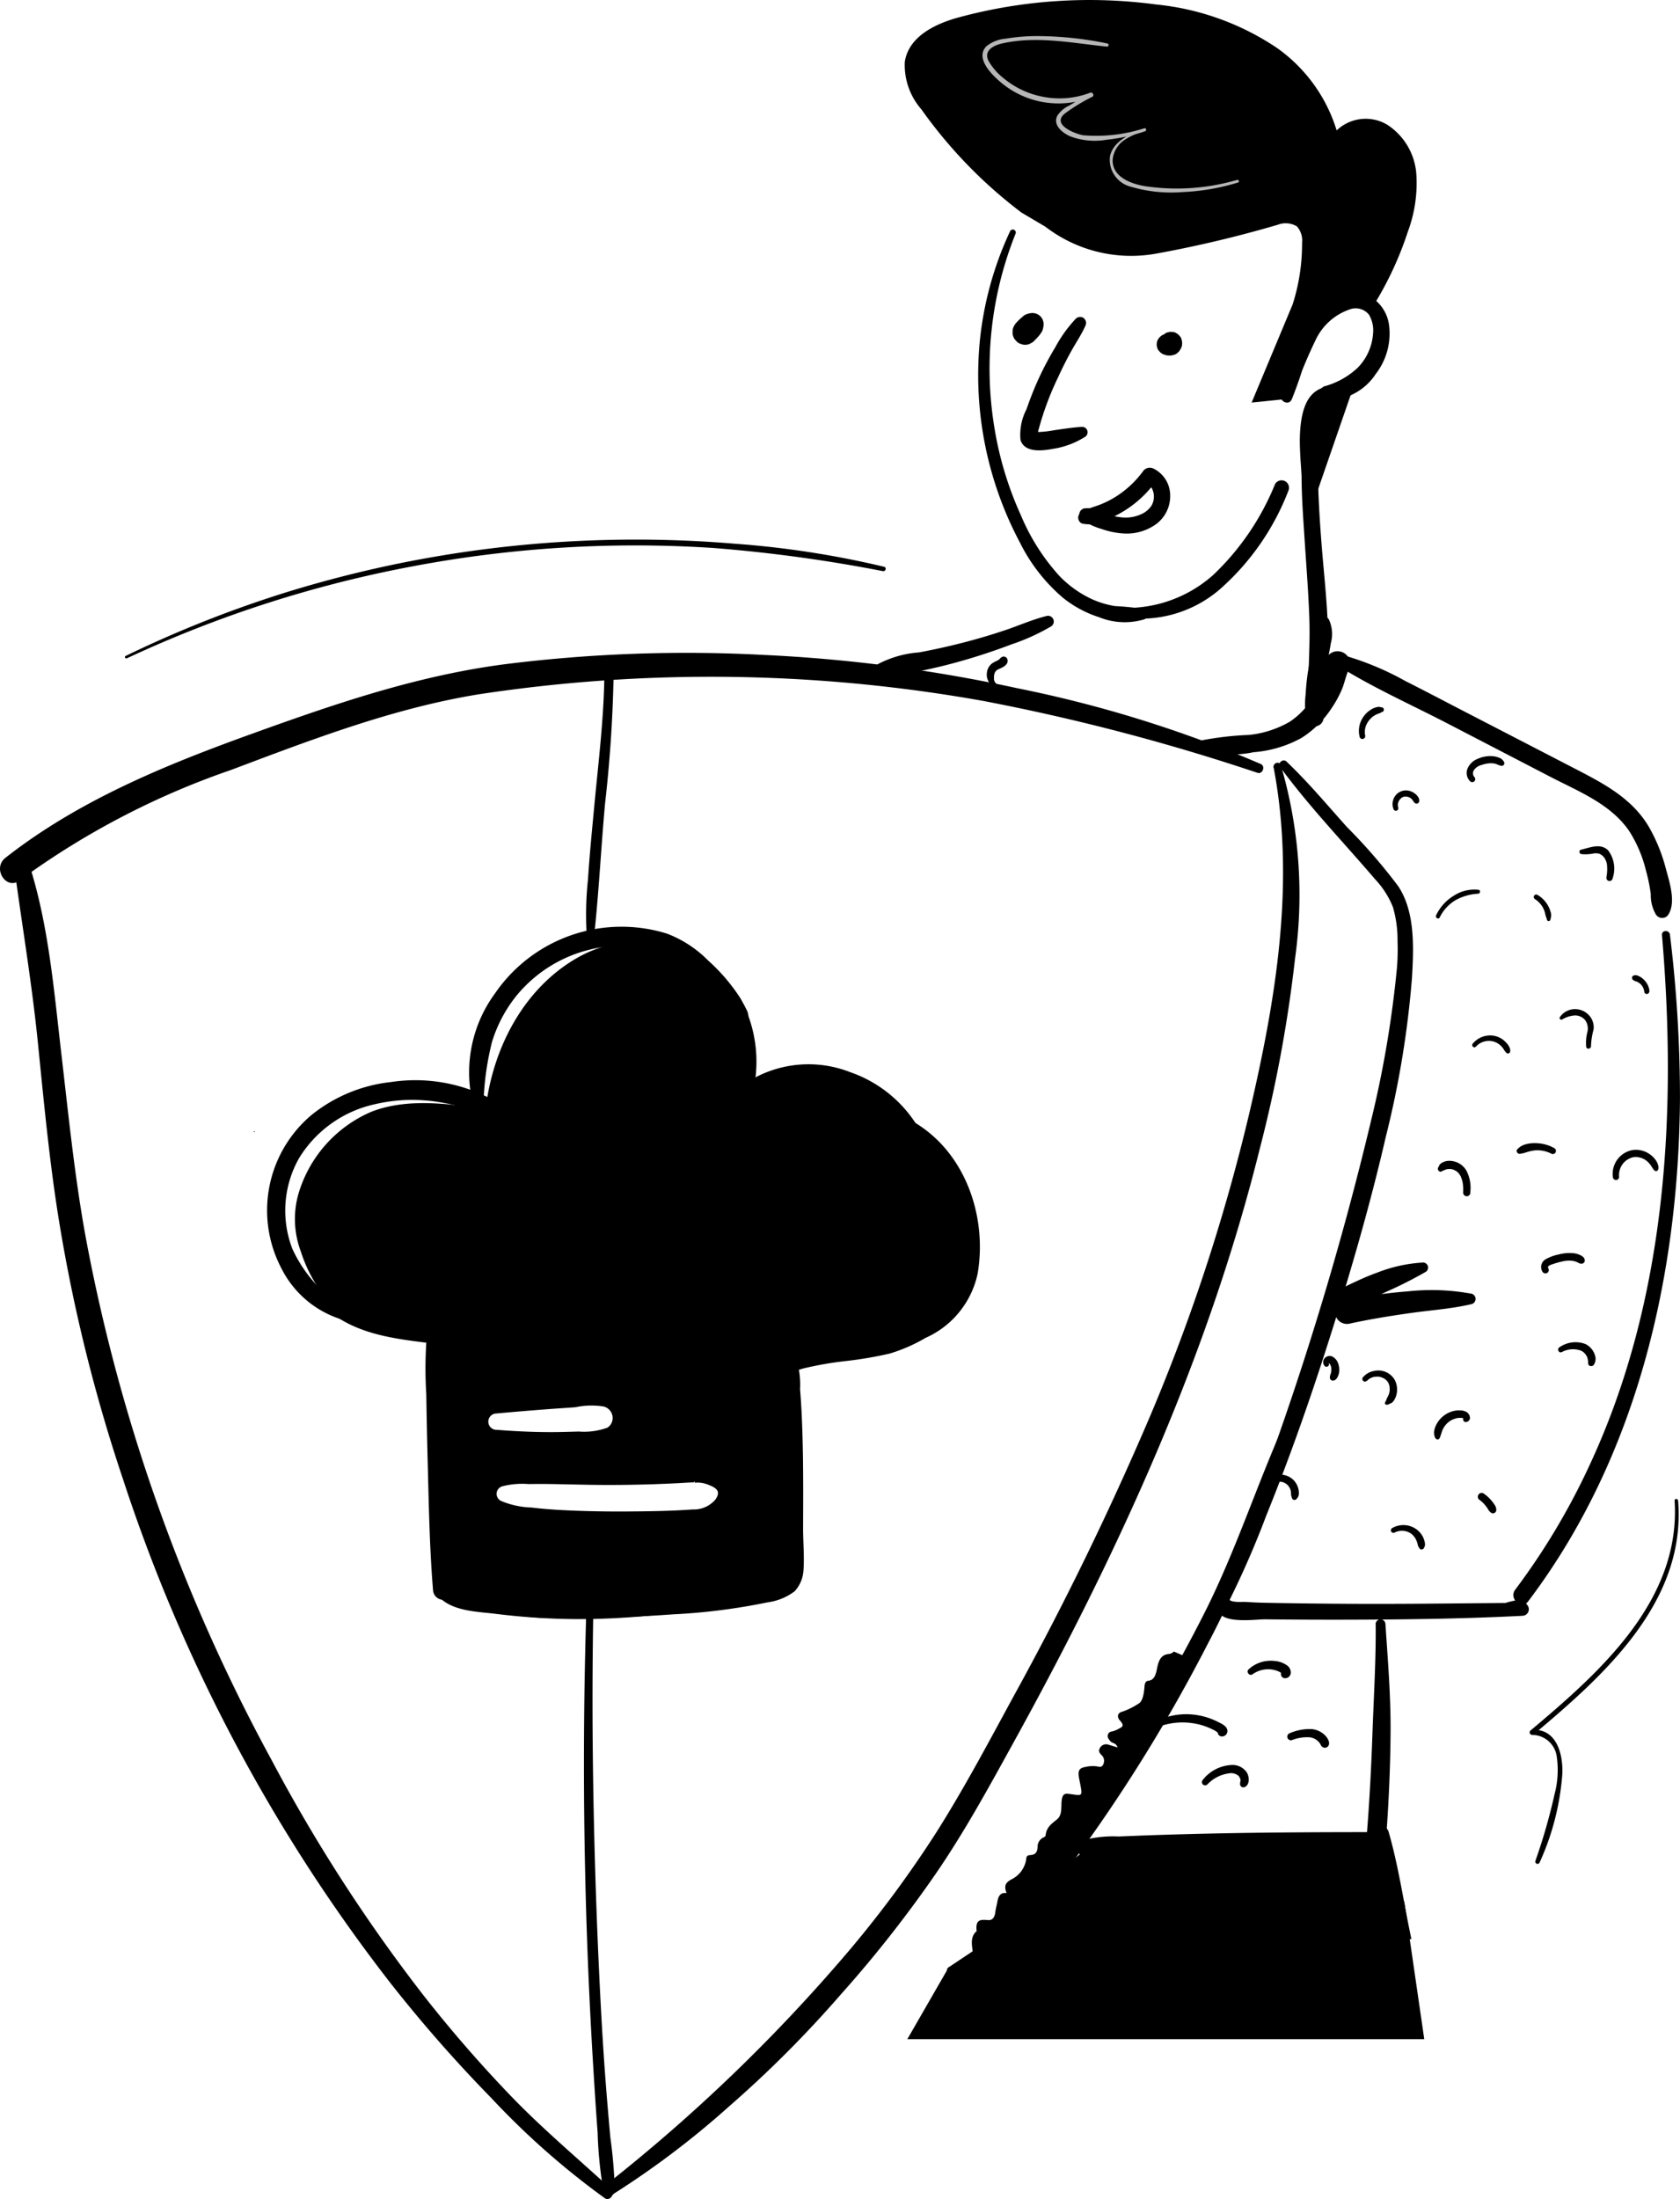 <svg xmlns="http://www.w3.org/2000/svg" width="107" height="140" viewBox="0 0 107 140"><g transform="translate(-4619.271 336.573)"><path d="M4709.839-204.314a.5.5,0,0,1-.315.156c-.533.045-.667.456-.767.976-.069.349-.175.688-.537.729-.223.025-.238.215-.256.44-.031.39-.119.89-.376,1.018a4.613,4.613,0,0,1-1,.5c-.355.076-.383.355-.184.573.346.379.1.423-.137.559a1.456,1.456,0,0,1-.39.142.282.282,0,0,0-.244.219c-.039.173.063.261.144.375.12.172.376.1.478.419l-.566-.17a.45.45,0,0,0-.57.225c-.128.236.059.363.18.5a.506.506,0,0,1,.045.52.238.238,0,0,1-.317.145,1.974,1.974,0,0,0-.813.022c-.418.07-.5.241-.408.737.233,1.213.294,1.1-.665.975-.272-.034-.4.041-.447.432s.052.9-.287,1.185c-.32.273-.684.479-.736,1.035,0,.049-.088.1-.143.128a.65.65,0,0,0-.368.592c-.017.424-.205.511-.485.53-.1.007-.217.03-.233.207a1.705,1.705,0,0,1-.971,1.349c-.384.226-.446.416-.289.865-.377-.064-.521.179-.583.544-.038.219-.1.433-.129.653-.037.331-.178.536-.445.519-.421-.026-.846-.108-.745.7-.432.367-.3.9-.241,1.375.052.392-.068.44-.308.374-.5-.138-.776.5-1.227.558-.1.013-.169.254-.081.383.174.254.122.649.391.853a.282.282,0,0,1,.083.1,19.12,19.12,0,0,0,4.387-3.264.732.732,0,0,1,.1-.074c2.256-4.07,4.541-8.12,6.964-12.074q1.727-2.819,3.494-5.609C4710.5-204.028,4710.168-204.169,4709.839-204.314Z" transform="translate(-15.805 -27.115)"/><g transform="translate(4635.432 -264.553)"><path d="M4639.7-245.922a.029.029,0,0,0,0-.058.029.029,0,0,0,0,.058Z" transform="translate(-4639.667 245.98)"/></g><path d="M4719.893-326.289a10.026,10.026,0,0,0-4.208-7.24,16.762,16.762,0,0,0-7.695-2.76,31.888,31.888,0,0,0-12.556.821c-1.473.4-3.183,1.2-3.44,2.822a4.283,4.283,0,0,0,1.058,3.038,29.935,29.935,0,0,0,6.37,6.567l1.523.9a8.966,8.966,0,0,0,7.113,1.705,75.357,75.357,0,0,0,7.7-1.831,1.38,1.38,0,0,1,1.208.107,1.347,1.347,0,0,1,.329,1.043,12.633,12.633,0,0,1-.6,3.922l-2.611,6.25,1.958-.2s.778-3.919,2.576-5.188a3.865,3.865,0,0,1,3.233-.8,21.641,21.641,0,0,0,2.179-4.683,8.835,8.835,0,0,0,.541-3.7,4.091,4.091,0,0,0-1.857-3.12,2.678,2.678,0,0,0-3.393.552" transform="translate(-15.095 0)"/><g transform="translate(4700.839 -317.76)"><path d="M4724.542-312.51a24.993,24.993,0,0,1-1.615,6.2c-.186.456-.848.129-.685-.324.816-2.264,1.591-5.632,4.348-6.212a2.046,2.046,0,0,1,1.73.3,2.48,2.48,0,0,1,.8,1.535,4.2,4.2,0,0,1-.851,3.1,3.678,3.678,0,0,1-3.2,1.665.46.46,0,0,1-.081-.878,5.043,5.043,0,0,0,2.122-1.174,3.44,3.44,0,0,0,.99-2.2,1.96,1.96,0,0,0-.259-1.187,1.086,1.086,0,0,0-1.263-.325,3.724,3.724,0,0,0-2.124,1.908,30.269,30.269,0,0,0-1.533,3.789l-.685-.324a28.239,28.239,0,0,0,1.843-5.958.232.232,0,0,1,.457.08Z" transform="translate(-4722.217 312.909)"/></g><g transform="translate(4683.757 -316.651)"><path d="M4700.844-310.828l.113-.12a2.972,2.972,0,0,1,.252-.245l.117-.1a.633.633,0,0,1,.229-.139.718.718,0,0,1,.215-.049.293.293,0,0,0,.036,0l-.188.044a.722.722,0,0,1,.438-.058.7.7,0,0,1,.335.157.707.707,0,0,1,.206.294,1.652,1.652,0,0,1,.044.188l-.007.193a1.507,1.507,0,0,1-.061.191l-.021.055.06-.192v.011l.008-.2a.9.9,0,0,1-.074.45l-.111.173-.016.021-.021.027-.1.123a3.127,3.127,0,0,1-.219.227.619.619,0,0,1-.243.188.6.6,0,0,1-.295.1.606.606,0,0,1-.319-.041.6.6,0,0,1-.279-.145l-.139-.153a.8.8,0,0,1-.143-.387l.008-.217a.811.811,0,0,1,.177-.383Z" transform="translate(-4700.658 311.513)"/></g><g transform="translate(4692.943 -315.454)"><path d="M4713.87-309.18a1.014,1.014,0,0,1-.068.219l-.009.018-.005.009c-.034.053-.069.112-.1.164l-.013.016-.138.126a.616.616,0,0,1-.168.088l-.008,0a1.256,1.256,0,0,1-.22.048h-.018c-.063,0-.133,0-.2-.007h-.01a.178.178,0,0,1-.041-.008c-.056-.016-.126-.038-.183-.057l-.008,0-.018-.009a1.047,1.047,0,0,1-.178-.114l-.114-.126a.486.486,0,0,1-.1-.235.335.335,0,0,1-.016-.174.5.5,0,0,1,.058-.26l.094-.146.125-.114a.494.494,0,0,1,.234-.1.493.493,0,0,1,.261-.013h0l-.178-.006a.2.2,0,0,0,.049-.006l-.172.04a.19.19,0,0,0,.048-.017l-.159.083a.182.182,0,0,0,.047-.033l-.134.124a.156.156,0,0,0,.019-.021l.005-.006.137-.126.165-.087.015-.007-.164.087a.244.244,0,0,0,.039-.027l-.134.123a.2.2,0,0,0,.021-.023l.133-.122a.524.524,0,0,1,.249-.1.351.351,0,0,1,.183-.017.54.54,0,0,1,.275.061l.154.1.121.134a.529.529,0,0,1,.1.25.535.535,0,0,1,.013.279Z" transform="translate(-4712.251 310.008)"/></g><g transform="translate(4684.215 -316.394)"><path d="M4705.361-311.065l.033.037a.378.378,0,0,1,.033.385c-.25.57-.611,1.092-.911,1.637-.292.529-.565,1.067-.815,1.617a19.061,19.061,0,0,0-1.277,3.43,2.2,2.2,0,0,0-.04.3.33.33,0,0,0-.188-.229l.037.017c0-.007-.087-.006.039,0,.09,0,.091.008.12.008a6.671,6.671,0,0,0,.988-.107c.609-.09,1.225-.187,1.813-.222a.345.345,0,0,1,.229.621,5.344,5.344,0,0,1-2.1.783c-.658.124-1.789.254-2.035-.577a3.5,3.5,0,0,1,.383-1.948c.236-.685.5-1.36.807-2.019a20.034,20.034,0,0,1,1.022-1.921,8.608,8.608,0,0,1,1.291-1.805.4.4,0,0,1,.457-.1.312.312,0,0,1,.117.09Z" transform="translate(-4701.236 311.19)"/></g><g transform="translate(4687.929 -306.799)"><path d="M4707.919-296.1a1.633,1.633,0,0,0-1.3.282l-.162-.721a5.983,5.983,0,0,1,1.123.342,5.493,5.493,0,0,0,1.021.228,2.379,2.379,0,0,0,1.5-.266,1.5,1.5,0,0,0,.505-.473c.014-.023.053-.1.071-.147.006-.015.052-.157.032-.083a1.659,1.659,0,0,0,.034-.168s.017-.171.013-.089a1.739,1.739,0,0,0-.024-.329s-.034-.115-.047-.15c0-.013-.062-.149-.03-.083a1.071,1.071,0,0,0-.087-.138s-.1-.117-.052-.066a.537.537,0,0,0-.252-.165l.623-.136a7.072,7.072,0,0,1-2,1.877,7.494,7.494,0,0,1-1.231.618,2.149,2.149,0,0,1-1.486.2.414.414,0,0,1-.138-.638,1.434,1.434,0,0,1,.605-.324c.2-.068.392-.132.586-.2a6.024,6.024,0,0,0,1.087-.533,6.334,6.334,0,0,0,1.783-1.671.528.528,0,0,1,.623-.136,1.9,1.9,0,0,1,1.076,1.667,2.216,2.216,0,0,1-.885,1.869,3.2,3.2,0,0,1-2.1.6,5.05,5.05,0,0,1-1.386-.287,4.037,4.037,0,0,1-1.279-.614.4.4,0,0,1,.219-.7,4.177,4.177,0,0,1,1.64.227c.122.04.055.242-.068.215Z" transform="translate(-4705.922 299.121)"/></g><g transform="translate(4681.573 -321.96)"><path d="M4700.278-317.92a23.064,23.064,0,0,0-1.387,12.075,21.929,21.929,0,0,0,1.733,5.854,13.433,13.433,0,0,0,2.433,3.836,6.878,6.878,0,0,0,2.133,1.516,5.842,5.842,0,0,0,1.428.421,17.773,17.773,0,0,1,1.814.181.346.346,0,0,1,.061.658,4.347,4.347,0,0,1-2.9-.134,7.11,7.11,0,0,1-2.29-1.232,11.1,11.1,0,0,1-2.744-3.517,22.7,22.7,0,0,1-2.57-12.671,21.545,21.545,0,0,1,1.943-7.15.191.191,0,0,1,.346.164Z" transform="translate(-4697.901 318.192)"/></g><g transform="translate(4690.411 -306.003)"><path d="M4709.395-289.989a8.277,8.277,0,0,0,5.809-2.112,16.543,16.543,0,0,0,3.915-5.753.474.474,0,0,1,.856.406,16.011,16.011,0,0,1-4.325,6.241,7.716,7.716,0,0,1-6.356,1.8.3.3,0,0,1,.1-.585Z" transform="translate(-4709.056 298.119)"/></g><g transform="translate(4702.174 -311.573)"><path d="M4725.075-304.949c-.031,1.557-.146,3.11-.139,4.667.009,1.586.107,3.166.229,4.746.236,3.058.705,6.34.191,9.391l-.829-.528a.991.991,0,0,0,.306-.3.333.333,0,0,1,.468-.04c.413.4.225.879-.164,1.212a.533.533,0,0,1-.834-.385c.042-1.588.144-3.155.082-4.745-.064-1.635-.194-3.267-.3-4.9-.193-3.007-.491-6.315.605-9.184.068-.179.385-.132.381.066Z" transform="translate(-4723.901 305.126)"/></g><g transform="translate(4674.945 -297.365)"><path d="M4700.507-287.242c-.891.222-1.753.607-2.624.9q-1.365.458-2.761.814c-.9.23-1.805.428-2.715.6a6.7,6.7,0,0,0-2.621.742.555.555,0,0,0,.468.991c.437-.088.852-.257,1.286-.358s.885-.18,1.326-.273c.938-.2,1.865-.441,2.784-.717q1.332-.4,2.631-.894a13.3,13.3,0,0,0,2.537-1.152.367.367,0,0,0-.31-.655Z" transform="translate(-4689.536 287.254)"/></g><g transform="translate(4704.595 -294.792)"><path d="M4727.165-283.221c2.07,1.265,4.339,2.286,6.5,3.4l6.729,3.488c1.788.926,3.826,1.718,5.007,3.448a8.283,8.283,0,0,1,1.057,2.484,11.12,11.12,0,0,1,.314,1.519,2.441,2.441,0,0,0,.331,1.313.475.475,0,0,0,.74.063c.574-.767.127-2.105-.1-2.949a10.8,10.8,0,0,0-1.1-2.716c-1.076-1.813-2.882-2.75-4.685-3.682l-7.241-3.743c-1.182-.611-2.359-1.234-3.549-1.831a18.481,18.481,0,0,0-3.711-1.58.423.423,0,0,0-.289.782Z" transform="translate(-4726.957 284.018)"/></g><g transform="translate(4715.658 -277.302)"><path d="M4750.384-261.76c.971,11.434.275,23.351-4.668,33.873a43.682,43.682,0,0,1-4.675,7.8c-.43.567.386,1.324.818.753,6.921-9.142,9.586-20.672,9.671-31.992a85.7,85.7,0,0,0-.638-10.453c-.037-.324-.537-.308-.508.022Z" transform="translate(-4740.919 262.017)"/></g><g transform="translate(4696.836 -234.817)"><path d="M4735.643-207.957c.207-.032.467-.029.53.209l.374-.539c-3.149.019-6.3.068-9.445.065q-2.325,0-4.649-.033-1.162-.014-2.325-.038c-.388-.007-.775-.027-1.163-.051-.278-.017-.824.052-1.058-.129a.429.429,0,0,0-.7.218c-.415,1.442,2.307,1.01,2.966,1.017q2.758.032,5.519.023c3.63-.012,7.263-.062,10.889-.248a.416.416,0,0,0,.328-.635c-.325-.512-.829-.34-1.331-.215-.2.048-.14.388.064.356Z" transform="translate(-4717.165 208.576)"/></g><g transform="translate(4657.701 -288.021)"><path d="M4710.462-275.18c1.394,7.362.133,14.795-1.551,22a120.8,120.8,0,0,1-6.286,19.209,198.457,198.457,0,0,1-8.765,17.983c-1.559,2.868-3.1,5.771-4.843,8.533a71.193,71.193,0,0,1-5.6,7.591,107.663,107.663,0,0,1-15.487,14.912.375.375,0,0,0,.4.63,55.6,55.6,0,0,0,7.434-5.615,72.276,72.276,0,0,0,7.09-7.094,78.148,78.148,0,0,0,6.061-7.692c1.86-2.7,3.432-5.587,5.016-8.459,6.595-11.957,12.338-24.43,15.646-37.735a86.8,86.8,0,0,0,2.247-12.108,29.309,29.309,0,0,0-.9-12.3c-.1-.309-.525-.151-.468.152Z" transform="translate(-4667.772 275.5)"/></g><g transform="translate(4619.271 -295.002)"><path d="M4699.572-277.211a78.294,78.294,0,0,0-15.536-4.832,96.787,96.787,0,0,0-16.081-2.112,92.806,92.806,0,0,0-16.572.595c-5.639.739-10.921,2.565-16.248,4.489-5.461,1.974-10.914,4.218-15.522,7.834-.85.667.052,2.1.918,1.429a50.67,50.67,0,0,1,13.452-7.025c5.133-1.934,10.354-3.94,15.787-4.818a98.534,98.534,0,0,1,32.159.429,134.344,134.344,0,0,1,17.437,4.572c.323.1.516-.421.207-.56Z" transform="translate(-4619.271 284.282)"/></g><g transform="translate(4620.158 -281.97)"><path d="M4620.395-267.4c.5,3.746,1.133,7.459,1.514,11.224.368,3.641.708,7.288,1.271,10.9a104.053,104.053,0,0,0,4.172,17,105.859,105.859,0,0,0,17.029,32.048,89.939,89.939,0,0,0,6.426,7.319,49.9,49.9,0,0,0,7.213,6.362c.34.231.695-.312.405-.578-2.072-1.906-4.216-3.706-6.188-5.724a84.239,84.239,0,0,1-5.754-6.6,103.567,103.567,0,0,1-9.682-14.99,112.693,112.693,0,0,1-11.842-33.3c-.705-3.86-1.093-7.762-1.548-11.656-.472-4.046-.815-8.291-2.084-12.179-.163-.5-1.007-.383-.933.169Z" transform="translate(-4620.39 267.889)"/></g><g transform="translate(4695.311 -288.158)"><path d="M4720.728-275.26c1.837,2.512,4.034,4.785,6.053,7.15a5.614,5.614,0,0,1,1.139,1.782,7.487,7.487,0,0,1,.29,2.159,14.4,14.4,0,0,1-.038,1.7,68.3,68.3,0,0,1-1.634,9.667,203.387,203.387,0,0,1-7.19,23.675,97.254,97.254,0,0,1-4.072,9.805.3.3,0,0,0,.531.281,58.087,58.087,0,0,0,4.034-8.537c1.563-3.86,2.931-7.79,4.184-11.762,1.285-4.074,2.473-8.188,3.432-12.351a61.322,61.322,0,0,0,1.673-10.151c.11-1.908.213-4.191-.88-5.83a35.588,35.588,0,0,0-3.263-3.763c-1.259-1.406-2.482-2.868-3.851-4.17-.218-.206-.59.094-.407.345Z" transform="translate(-4715.24 275.673)"/></g><g transform="translate(4698.554 -239.905)"><path d="M4719.443-214.942l-.11,1.014c0,.029.04.04.044.01l.154-1c.009-.059-.083-.078-.089-.021Z" transform="translate(-4719.333 214.976)"/></g><g transform="translate(4680.037 -245.986)"><path d="M4716.944-222.475c-1.751,3.95-3.071,8.059-5.022,11.925a104.084,104.084,0,0,1-6.8,11.529,105.238,105.238,0,0,1-9.156,11.609l.8.712a15.942,15.942,0,0,1,2.086-2.1,101.9,101.9,0,0,0,13.28-19.779,54.229,54.229,0,0,0,2.755-6.087c.92-2.522,1.7-5.089,2.6-7.614C4717.6-222.584,4717.077-222.774,4716.944-222.475Z" transform="translate(-4695.963 222.625)"/></g><g transform="translate(4687.923 -233.474)"><path d="M4724.881-206.568c.021,2.3-.126,4.644-.206,6.949s-.205,4.624-.4,6.932l.6-.657c-3.117,0-6.234.012-9.35.068q-2.359.043-4.719.121-1.142.039-2.283.089a7.36,7.36,0,0,0-2.224.227.591.591,0,0,0,.049,1.127,7.35,7.35,0,0,0,2.109,0q1.14-.056,2.279-.1,2.422-.093,4.847-.145,4.672-.106,9.346-.135a.644.644,0,0,0,.6-.657c.174-2.3.284-4.616.3-6.927.018-2.332-.175-4.608-.327-6.926a.314.314,0,0,0-.627.028Z" transform="translate(-4705.915 206.887)"/></g><g transform="translate(4706.755 -220.306)"><path d="M4730.868-183.167c.409.016.818.025,1.226.033-.021-.1-.042-.2-.062-.293-.456-2.183-.777-4.427-1.4-6.57a.489.489,0,0,0-.95.173,57.433,57.433,0,0,0,1.012,5.8C4730.753-183.737,4730.813-183.453,4730.868-183.167Z" transform="translate(-4729.683 190.323)"/></g><path d="M4724.846-184.86c-.375-2.65-.946-3.86-2.111-3.809s-12.45-.167-15.1-.05-2.731-.205-5.171,3.283a31.088,31.088,0,0,1-2.724,3.1l.872.07c.109-.078.21-.165.322-.239a8.716,8.716,0,0,1,4.59-1.093,112.372,112.372,0,0,1,11.571.238c2.708.208,5.417.452,8.13.53C4725.017-183.887,4724.884-184.6,4724.846-184.86Z" transform="translate(-16.71 -30.305)"/><g transform="translate(4704.298 -254.434)"><path d="M4735.277-233.026a13.952,13.952,0,0,0-4.061-.15,31.1,31.1,0,0,0-4.114.595l.646,1.366a2.383,2.383,0,0,0,.774-.891.552.552,0,0,0-.5-.8,2.316,2.316,0,0,0-1.1.407.762.762,0,0,0-.269.964.773.773,0,0,0,.915.4c1.279-.276,2.564-.483,3.859-.666s2.6-.264,3.877-.569a.345.345,0,0,0-.029-.66Z" transform="translate(-4726.582 233.252)"/></g><g transform="translate(4704.165 -256.194)"><path d="M4732.155-235.466a9.419,9.419,0,0,0-2.924.644c-.463.165-.912.359-1.357.566q-.376.174-.748.358a1.068,1.068,0,0,0-.688.7.689.689,0,0,0,.5.807c.372.119.672-.095.983-.264q.3-.165.609-.32c.421-.215.849-.418,1.275-.624a26.713,26.713,0,0,0,2.533-1.28.323.323,0,0,0-.187-.588Z" transform="translate(-4726.415 235.466)"/></g><g transform="translate(4702.394 -297.278)"><path d="M4725.172-286.987a2.554,2.554,0,0,0-.205.719c-.062.259-.126.519-.2.777-.142.524-.274,1.048-.369,1.584a13.639,13.639,0,0,0-.185,1.667,5.306,5.306,0,0,0,.054,1.669.559.559,0,0,0,1.07-.048,12.625,12.625,0,0,0,.039-1.673c.027-.533.077-1.067.155-1.595s.2-1.064.285-1.6a2.2,2.2,0,0,0-.129-1.525.3.3,0,0,0-.519.023Z" transform="translate(-4724.178 287.144)"/></g><g transform="translate(4695.622 -295.11)"><path d="M4715.8-278.163a6.446,6.446,0,0,0,3.311.173,7.5,7.5,0,0,0,3.067-.913,6.334,6.334,0,0,0,1.9-1.871,7.152,7.152,0,0,0,.655-1.182c.185-.424.264-.917.465-1.326a.8.8,0,0,0-1.286-.908,2.1,2.1,0,0,0-.415.579.567.567,0,0,0,.52.823,2.122,2.122,0,0,0,.723-.108l-1.036-.722a3.093,3.093,0,0,1-.276,1.039,6.556,6.556,0,0,1-.472,1,4.861,4.861,0,0,1-1.521,1.642,6.469,6.469,0,0,1-2.62.846,20.032,20.032,0,0,0-2.964.338.328.328,0,0,0-.051.6Z" transform="translate(-4715.633 284.418)"/></g><g transform="translate(4636.279 -277.613)"><g transform="translate(0 9.837)"><path d="M4646.292-235.2a8.78,8.78,0,0,1-3.937-4.109,6.767,6.767,0,0,1,.428-5.8,7.553,7.553,0,0,1,4.806-3.418,10.354,10.354,0,0,1,3.26-.242c1.234.089,2.412.479,3.633.622a.45.45,0,0,0,.307-.832,10.347,10.347,0,0,0-6.165-.963,9.716,9.716,0,0,0-5.074,2.112,7.932,7.932,0,0,0-1.888,9.77,6.41,6.41,0,0,0,4.434,3.387.284.284,0,0,0,.2-.526Z" transform="translate(-4640.736 250.034)"/></g><g transform="translate(12.82 0)"><path d="M4657.91-251.705a18.1,18.1,0,0,1,.516-3.333,8.792,8.792,0,0,1,1.546-2.924,8.692,8.692,0,0,1,6.083-3.171,7.2,7.2,0,0,1,3.538.532,9.083,9.083,0,0,1,2.7,2.257,6.136,6.136,0,0,1,1.615,3.334c.177,1.187.089,2.385.324,3.56.079.394.625.285.719-.031a8.476,8.476,0,0,0-.689-6.3,11.564,11.564,0,0,0-2.056-2.422,7.375,7.375,0,0,0-2.643-1.728A9.771,9.771,0,0,0,4658.6-258.1a8.483,8.483,0,0,0-1.511,6.432.431.431,0,0,0,.825-.037Z" transform="translate(-4656.917 262.408)"/></g><g transform="translate(30.662 8.805)"><path d="M4679.889-249.717c3.161-1,6.988-.34,8.971,2.544a11.838,11.838,0,0,1,1.664,6.067,5.432,5.432,0,0,1-.349,3.081,6.582,6.582,0,0,1-2.15,2.027,23.882,23.882,0,0,1-6.589,2.63c-.3.091-.313.614.029.651a11.054,11.054,0,0,0,6.845-1.919,9.616,9.616,0,0,0,2.614-2.189,4.958,4.958,0,0,0,.949-3.228,15.349,15.349,0,0,0-1.475-7.007,8.156,8.156,0,0,0-4.485-3.779,7.272,7.272,0,0,0-6.321.492.353.353,0,0,0,.3.63Z" transform="translate(-4679.435 251.332)"/></g><g transform="translate(4.067 24.117)"><path d="M4645.986-231.484c1.891,1.379,4.231,1.6,6.472,1.883l-.462-.739a26.481,26.481,0,0,0-.052,3.952q.032,2.111.087,4.22c.074,2.76.117,5.537.346,8.289a.652.652,0,0,0,1.3-.057c-.039-2.715-.2-5.431-.273-8.146q-.053-2.037-.084-4.074a31.611,31.611,0,0,0-.111-4.072.63.63,0,0,0-.64-.589c-2.173.108-4.212-.75-6.28-1.244-.307-.073-.585.374-.3.579Z" transform="translate(-4645.869 232.071)"/></g><g transform="translate(10.733 41.879)"><path d="M4654.37-209.043c.854,1.058,2.481,1.066,3.733,1.219a43.643,43.643,0,0,0,4.926.334,46.6,46.6,0,0,0,4.9-.222q1.254-.123,2.5-.314a4.138,4.138,0,0,0,2.19-.657c.369-.316.063-.843-.3-.965a4.592,4.592,0,0,0-2.094.177q-1.107.175-2.221.3-2.229.243-4.472.273c-1.491.018-2.987-.021-4.474-.129a13.232,13.232,0,0,1-4.144-.606c-.338-.146-.827.238-.541.593Z" transform="translate(-4654.283 209.729)"/></g><g transform="translate(13.953 26.701)"><path d="M4677.223-228.645a4.433,4.433,0,0,0-.1,1.954c.044.875.059,1.753.064,2.629.012,1.664-.042,3.327-.064,4.99-.011.806-.023,1.612-.03,2.418,0,.383-.005.767,0,1.151a3.815,3.815,0,0,1-.022,1.083,2.7,2.7,0,0,1-.144.265c.057-.122.117-.113.012-.052.063-.036-.038.02-.144.058a7.914,7.914,0,0,1-.894.256,36.948,36.948,0,0,1-5.483.681c-2.214.169-4.436.246-6.655.312a36.475,36.475,0,0,1-4.9.051.434.434,0,0,0-.194.846,14.387,14.387,0,0,0,4.564.518c2.337.043,4.675-.053,7.008-.219a39.3,39.3,0,0,0,6.018-.762,3.678,3.678,0,0,0,1.729-.7,2.136,2.136,0,0,0,.568-1.305c.068-.89-.023-1.828-.021-2.723.006-1.98.02-3.959-.041-5.939-.029-.972-.073-1.945-.153-2.914a5.285,5.285,0,0,0-.533-2.627.34.34,0,0,0-.582.026Z" transform="translate(-4658.346 228.821)"/></g><path d="M4682.594-249.556c-.236-.149-.482-.281-.732-.407a.59.59,0,0,0-.233-.42,10.833,10.833,0,0,0-6.05-1.973,12.251,12.251,0,0,0-1.566,0c-.27-.44-1.844.572-2.034.154-.412-.9.482-3.222-.216-3.887a.722.722,0,0,0,.02-.653,7.727,7.727,0,0,0-10.73-3.44c-3.487,1.948-5.473,5.782-5.928,9.677-.053-.009-.109-.018-.159-.025-2.31-.32-4.875-.673-7.116.2a8.2,8.2,0,0,0-4.661,5.272,5.861,5.861,0,0,0,.156,3.6,9.235,9.235,0,0,0,1.488,2.852,4.9,4.9,0,0,0,2,1.3c1.055.414,2.1.891,3.17,1.252a7.154,7.154,0,0,0,2.519.365c.215,5.163-.213,10.33,0,15.494a.969.969,0,0,0,1.641.624c2.667.023,5.311.412,7.97.589a42.634,42.634,0,0,0,8.183-.143c1.422-.184,3.719-.245,4.39-1.8a6.49,6.49,0,0,0,.186-2.815l-.179-4.081c-.043-1-.123-1.973-.261-2.968a8.6,8.6,0,0,1-.149-2.528c.048-.288.033-.225.249-.352a3.835,3.835,0,0,1,1-.363,21.573,21.573,0,0,1,2.518-.427,24.8,24.8,0,0,0,2.783-.474,10.38,10.38,0,0,0,2.29-1,5.792,5.792,0,0,0,3.321-4.107C4687.065-243.611,4685.721-247.594,4682.594-249.556Zm-26.8,18.437q1.691-.154,3.389-.282c.555-.041,1.11-.074,1.663-.117a4.885,4.885,0,0,1,1.8-.045.764.764,0,0,1,.555.592.732.732,0,0,1-.32.754,4.34,4.34,0,0,1-1.83.246c-.577.017-1.155.036-1.733.037-1.157,0-2.323-.052-3.475-.145A.521.521,0,0,1,4655.79-231.12Zm13.979,5.463a1.81,1.81,0,0,1-1.468.646c-1.357.1-2.727.118-4.086.128-1.4.01-2.807-.014-4.208-.087-.656-.034-1.31-.085-1.96-.163a5.443,5.443,0,0,1-1.928-.413.5.5,0,0,1,.1-.948,5.072,5.072,0,0,1,1.623-.134c.493-.006.986-.008,1.479,0,1.071.017,2.143.05,3.214.056s2.147-.009,3.22-.044q.743-.024,1.484-.061c.289-.014.577-.034.866-.047.087-.007.175-.01.264-.009.1-.1.112-.08.05.023a1.8,1.8,0,0,1,.919.141C4669.9-226.353,4670.084-226.124,4669.769-225.657Z" transform="translate(-4641.202 262.149)"/></g><g transform="translate(4656.465 -234.065)"><path d="M4666.355-207.4q-.439,14.532.461,29.052c.082,1.332.167,2.662.267,3.992a25.908,25.908,0,0,0,.39,3.806c.1.417.692.258.7-.127a29.324,29.324,0,0,0-.277-3.348q-.16-1.734-.295-3.471c-.189-2.442-.322-4.889-.436-7.335q-.34-7.36-.4-14.733-.029-3.929.04-7.857c.005-.295-.446-.272-.455.02Z" transform="translate(-4666.213 207.631)"/></g><g transform="translate(4656.589 -294.285)"><path d="M4667.546-283.079c0,2.92-.375,5.847-.646,8.751-.145,1.551-.3,3.1-.4,4.658a20.877,20.877,0,0,0-.056,3.854c.027.217.386.29.414.038.328-2.888.465-5.812.728-8.708a86.257,86.257,0,0,0,.554-8.619c0-.383-.591-.355-.592.026Z" transform="translate(-4666.37 283.38)"/></g><path d="M4727.133-305.49l-2.967,8.582s-.471-4.1-.407-5.61.4-3.094,2.087-3.13S4727.133-305.49,4727.133-305.49Z" transform="translate(-21.697 -6.339)"/><g transform="translate(4707.965 -286.264)"><path d="M4731.571-272.192a.36.36,0,0,1-.024-.112c0-.017,0-.036,0-.053v-.035c0,.016,0,.014,0-.007a.535.535,0,0,1,.065-.207c.011-.021.023-.041.036-.061.022-.036-.011.011.014-.018a1.231,1.231,0,0,1,.094-.1c.028-.027-.019.01.017-.013.02-.014.038-.027.059-.039s.047-.025.017-.011a.647.647,0,0,1,.066-.025c.006,0,.065-.017.043-.012s.038,0,.044,0a.68.68,0,0,1,.07,0c.007,0,.061.007.018,0a.869.869,0,0,1,.128.029l.026.008c-.021-.007-.021-.007,0,0s.042.02.063.031.03.018.046.028.02.013,0,0l.028.022a.627.627,0,0,1,.089.085c-.029-.033.015.024.02.031s.019.029.027.044a.546.546,0,0,0,.106.128.169.169,0,0,0,.278-.087.394.394,0,0,0-.077-.312.864.864,0,0,0-.194-.2.989.989,0,0,0-.535-.2.851.851,0,0,0-.843.6.849.849,0,0,0,.016.589.161.161,0,0,0,.2.1.161.161,0,0,0,.1-.2Z" transform="translate(-4731.21 273.29)"/></g><g transform="translate(4705.822 -291.577)"><path d="M4728.9-278.168a1.16,1.16,0,0,1-.02-.256,1.208,1.208,0,0,1,.038-.228.983.983,0,0,1,.092-.236,1.282,1.282,0,0,1,.066-.115.506.506,0,0,1,.036-.056c-.018.025.023-.029.028-.035a2,2,0,0,1,.186-.2c.014-.012.039-.033.076-.06a1.155,1.155,0,0,1,.119-.078,1.171,1.171,0,0,1,.214-.1,1.111,1.111,0,0,0,.151-.058.189.189,0,0,0,.057-.043l-.029.018c0-.01.071-.025.081-.028a.153.153,0,0,0-.013-.291c-.027,0-.055-.009-.083-.011-.117-.013.072.011-.069-.018a.525.525,0,0,0-.227.025,1.128,1.128,0,0,0-.312.133,1.6,1.6,0,0,0-.492.457,1.555,1.555,0,0,0-.246,1.3.185.185,0,0,0,.23.118.188.188,0,0,0,.117-.231Z" transform="translate(-4728.506 279.974)"/></g><g transform="translate(4712.685 -288.438)"><path d="M4737.66-274.688a.358.358,0,0,1-.033-.438.841.841,0,0,1,.5-.335,1.839,1.839,0,0,1,.628-.107,1.076,1.076,0,0,1,.3.052,1.635,1.635,0,0,0,.306.111.171.171,0,0,0,.2-.216.568.568,0,0,0-.351-.308,1.46,1.46,0,0,0-.476-.095,1.968,1.968,0,0,0-.86.173,1.151,1.151,0,0,0-.66.641.742.742,0,0,0,.189.805.192.192,0,0,0,.258-.283Z" transform="translate(-4737.168 276.025)"/></g><g transform="translate(4716.955 -279.622)"><path d="M4742.64-264.638a1.47,1.47,0,0,1,.517.567,1.546,1.546,0,0,1,.13.356.937.937,0,0,0,.057.211,1.552,1.552,0,0,1,.055.178.114.114,0,0,0,.219-.01,2.008,2.008,0,0,0,.044-.215.589.589,0,0,0-.031-.277,1.885,1.885,0,0,0-.183-.432,1.793,1.793,0,0,0-.661-.657.159.159,0,0,0-.213.066.16.16,0,0,0,.066.212Z" transform="translate(-4742.556 264.935)"/></g><g transform="translate(4719.868 -282.693)"><path d="M4748.338-266.741a1.913,1.913,0,0,0-.281-1.8c-.487-.481-1.167-.168-1.728-.041-.142.032-.12.25.012.277a2.5,2.5,0,0,0,.788-.037.936.936,0,0,1,.34.01.39.39,0,0,1,.13.065c.007,0,.072.044.045.025a.578.578,0,0,1,.059.049.777.777,0,0,1,.175.231,1.082,1.082,0,0,1,.1.287,2.821,2.821,0,0,1-.028.843.206.206,0,0,0,.15.241.2.2,0,0,0,.24-.151Z" transform="translate(-4746.232 268.798)"/></g><g transform="translate(4710.717 -279.945)"><path d="M4734.935-263.566a2.611,2.611,0,0,1,1.014-1.1,3.358,3.358,0,0,1,1.436-.407c.134-.013.169-.224.022-.248a2.393,2.393,0,0,0-1.6.391,2.888,2.888,0,0,0-1.105,1.236c-.072.157.161.282.238.126Z" transform="translate(-4734.683 265.342)"/></g><g transform="translate(4713.037 -270.653)"><path d="M4737.846-252.937a1.12,1.12,0,0,1,1.1-.335,1.161,1.161,0,0,1,.474.263,1.265,1.265,0,0,1,.185.219,1.115,1.115,0,0,0,.186.25.145.145,0,0,0,.236-.074c.047-.249-.168-.51-.338-.667a1.372,1.372,0,0,0-.662-.345,1.434,1.434,0,0,0-1.383.5c-.109.137.082.316.2.185Z" transform="translate(-4737.612 253.653)"/></g><g transform="translate(4718.603 -272.328)"><path d="M4746.637-253.407a4.448,4.448,0,0,1,.163-1.051,1.133,1.133,0,0,0-.332-.955,1.211,1.211,0,0,0-.918-.345,1.159,1.159,0,0,0-.9.516c-.059.1.066.185.153.14a1.753,1.753,0,0,1,.813-.257.832.832,0,0,1,.648.3.914.914,0,0,1,.138.77,2.713,2.713,0,0,0-.069.94c.031.171.323.119.3-.055Z" transform="translate(-4744.637 255.761)"/></g><g transform="translate(4723.218 -274.489)"><path d="M4751.571-257.445a1.155,1.155,0,0,0-.3-.686,1.156,1.156,0,0,0-.28-.235.944.944,0,0,0-.149-.073.369.369,0,0,0-.145-.039.51.51,0,0,0-.086.01.166.166,0,0,0-.151.126.167.167,0,0,0,.083.18l.063.04a.446.446,0,0,0,.106.037.107.107,0,0,1,.037.013l-.022-.009.024.01.064.029.066.037.026.017c.033.021-.024-.019,0,0a1.169,1.169,0,0,1,.117.1l.025.029c.025.025-.018-.025.006.006s.028.037.042.056a1.092,1.092,0,0,1,.076.126c.018.034-.01-.025,0,.007l.014.036c.009.024.017.048.024.073s.014.049.02.075,0-.02,0,0,0,.03.005.045a.165.165,0,0,0,.168.155.164.164,0,0,0,.154-.169Z" transform="translate(-4750.461 258.479)"/></g><g transform="translate(4721.979 -263.377)"><path d="M4749.311-242.783a1.159,1.159,0,0,1,.936-1.248,1.144,1.144,0,0,1,.778.208,1.392,1.392,0,0,1,.3.311c.084.111.155.285.274.357a.139.139,0,0,0,.187-.058c.088-.158-.018-.429-.105-.571a1.485,1.485,0,0,0-.376-.4,1.524,1.524,0,0,0-1.114-.3,1.542,1.542,0,0,0-1.277,1.722.205.205,0,0,0,.207.19.2.2,0,0,0,.189-.207Z" transform="translate(-4748.898 244.502)"/></g><g transform="translate(4715.865 -263.797)"><path d="M4743.6-244.7a2.484,2.484,0,0,0-1.189-.326,2.162,2.162,0,0,0-.619.061,1.9,1.9,0,0,0-.271.1,1.133,1.133,0,0,0-.286.22c-.142.13.027.338.188.293.087-.024.177-.03.263-.057s.171-.056.259-.079a2.257,2.257,0,0,1,.486-.084,1.933,1.933,0,0,1,.985.227.2.2,0,0,0,.185-.351Z" transform="translate(-4741.181 245.03)"/></g><g transform="translate(4710.851 -262.674)"><path d="M4736.916-241.6a2.367,2.367,0,0,0-.248-1.39,1.254,1.254,0,0,0-1.1-.622.894.894,0,0,0-.329.064.826.826,0,0,0-.169.087.616.616,0,0,0-.092.076.242.242,0,0,0-.045.078.123.123,0,0,0-.014.06c0,.042,0,.041,0,0l.049-.094a1.011,1.011,0,0,0-.1.158c-.073.148.1.342.25.23a.676.676,0,0,1,.117-.072l-.1.033c-.05,0-.04,0,.033,0a.234.234,0,0,0,.117-.037c.024-.013.023-.013,0,0l.036-.014a.955.955,0,0,1,.13-.041c-.067.017.016,0,.031,0s.053-.006.079-.007h.062l.041,0c-.035,0-.038,0-.008,0a1.28,1.28,0,0,1,.142.029c.012,0,.1.034.035.01.025.01.052.021.076.033.045.021.086.048.128.072.024.017.023.015,0,0l.033.025c.019.016.037.032.055.048s.034.033.05.052c-.027-.03.031.041.037.048a1.291,1.291,0,0,1,.092.149c.008.014.015.029.022.045-.01-.021-.009-.017,0,.01s.025.062.037.094a1.726,1.726,0,0,1,.05.17,2,2,0,0,1,.049.343,3.777,3.777,0,0,1,0,.386.233.233,0,0,0,.241.221.237.237,0,0,0,.219-.241Z" transform="translate(-4734.853 243.617)"/></g><g transform="translate(4717.414 -256.808)"><path d="M4743.6-235.275c-.1-.135.218-.224.3-.25a5.216,5.216,0,0,1,.645-.179,1.786,1.786,0,0,1,.57-.033,1.152,1.152,0,0,1,.278.07c.117.047.208.129.342.116a.2.2,0,0,0,.182-.262c-.029-.16-.2-.251-.34-.31a1.342,1.342,0,0,0-.419-.1,2.636,2.636,0,0,0-.888.085,2.757,2.757,0,0,0-.827.3.571.571,0,0,0-.207.809.226.226,0,0,0,.3.065.222.222,0,0,0,.065-.3Z" transform="translate(-4743.134 236.238)"/></g><g transform="translate(4718.515 -251.13)"><path d="M4744.742-228.45a1.48,1.48,0,0,1,1.26-.088.692.692,0,0,1,.19.142c.016.016.032.031.046.048-.027-.03.023.031.024.031.025.035.05.072.072.109,0,0,.036.072.019.031.008.019.015.04.022.06a.521.521,0,0,1,.019.06s.016.081.008.032c.009.055.021.109.031.164-.007-.04,0,.036,0,.036,0,.025,0,.05,0,.075-.01.208.283.243.373.084a.719.719,0,0,0,.1-.382,1.082,1.082,0,0,0-.117-.4,1.186,1.186,0,0,0-.525-.52,1.778,1.778,0,0,0-1.671.213c-.161.095-.034.382.142.3Z" transform="translate(-4744.526 229.095)"/></g><g transform="translate(4710.607 -246.783)"><path d="M4736.582-222.89a.264.264,0,0,0,.25-.277.486.486,0,0,0-.184-.334.782.782,0,0,0-.434-.124,1.41,1.41,0,0,0-.387.028,1.687,1.687,0,0,0-1.166.933,1.187,1.187,0,0,0-.116.45c0,.131.033.359.163.425a.134.134,0,0,0,.137-.006.322.322,0,0,0,.1-.184c.015-.045.04-.1.06-.17s.037-.107.052-.161-.01.018.01-.029c.013-.029.025-.059.039-.088a1.532,1.532,0,0,1,.084-.147c0-.007.059-.085.031-.047.014-.02.029-.039.044-.058.037-.045.075-.087.115-.127.023-.023.047-.045.072-.067-.033.029.029-.022.036-.027a1.406,1.406,0,0,1,.153-.1l.063-.035.008,0,.045-.02a1.6,1.6,0,0,1,.159-.056l.069-.018.047-.011c-.024,0-.022,0,.007,0a1.487,1.487,0,0,1,.168-.012c.008,0,.1,0,.059,0l.073.01.049.01c-.023-.01-.022-.01,0,0,.005,0,.053.033.026.013.021.017.029.035.033.035-.008-.021-.009-.021,0,0a.124.124,0,0,1,.069-.142.178.178,0,0,0-.117.2.173.173,0,0,0,.179.145Z" transform="translate(-4734.545 223.629)"/></g><g transform="translate(4706.05 -249.306)"><path d="M4729.074-226.151a.831.831,0,0,1,.48-.262l.012,0,.041-.006c.024,0,.047,0,.07-.006h.072l.04,0c-.025,0,.011,0,.021,0,.046.007.092.016.138.028l.067.021.007,0,.045.02a1.3,1.3,0,0,1,.124.067c.008.006.06.04.029.018.024.018.047.037.07.057s.034.033.051.049l.028.03c-.007-.008-.022-.031,0,0a1.374,1.374,0,0,1,.08.126c0,.006.021.044.009.017s0,.006,0,.01c.01.025.02.049.028.075s.013.045.019.067l.007.029c.016.06,0-.029,0,.006,0,.05.011.1.012.15,0,.023,0,.046,0,.07s-.009.1,0,.047c-.008.053-.016.106-.028.158-.008.029-.017.058-.026.087s0-.008,0-.011l-.019.047a1.27,1.27,0,0,1-.072.153c-.013.022-.029.044-.04.068a.247.247,0,0,0,.014.233l-.007-.185a1.959,1.959,0,0,0-.122.222c-.025.072.047.134.111.134a.527.527,0,0,0,.271-.117l-.14.025c.19.051.316-.149.393-.294a1.165,1.165,0,0,0,.119-.373,1.313,1.313,0,0,0-.119-.8,1.2,1.2,0,0,0-1.3-.6,1.2,1.2,0,0,0-.739.409c-.132.163.1.381.242.222Z" transform="translate(-4728.793 226.801)"/></g><g transform="translate(4703.548 -250.246)"><path d="M4725.958-227.579c.006.006.024.045.014.017,0,.025,0,.029,0,.01v.021c.005-.022.011-.026,0,0,.011-.018.02-.027,0-.006s-.008.009,0,0c.034-.024-.038.011,0,0,.021-.006.048-.007,0,0,.041,0-.052-.016,0,0a.3.3,0,0,1,.045.014c-.073-.028,0,.006,0,.006-.024-.018-.029-.022-.016-.011l.018.015.018.017c.013.013.008.007-.012-.016a.749.749,0,0,0,.057.083c.008.014.015.032.024.045-.033-.042-.008-.018,0,.006a.741.741,0,0,1,.033.1c0,.018.027.064,0,0a.207.207,0,0,1,.008.054c0,.037.005.072.005.109a.2.2,0,0,1,0,.055l0-.032,0,.036a1.407,1.407,0,0,1-.04.205c0,.007-.023.064-.009.03s-.011.023-.014.029a.51.51,0,0,0-.032.19.2.2,0,0,0,.107.169.21.21,0,0,0,.2-.01.326.326,0,0,0,.138-.12.852.852,0,0,0,.057-.1.979.979,0,0,0,.085-.268,1.231,1.231,0,0,0-.047-.546.784.784,0,0,0-.336-.444.414.414,0,0,0-.526.074.365.365,0,0,0,0,.509.166.166,0,0,0,.229-.01.166.166,0,0,0-.01-.229Z" transform="translate(-4725.635 227.984)"/></g><g transform="translate(4700.277 -242.684)"><path d="M4721.692-218.007c.083-.006.167-.017.25-.017.042,0,.085,0,.127,0-.059,0,.009,0,.021,0l.063.012.053.014.035.011c.025.009.023.007-.006,0a.367.367,0,0,1,.116.054l.048.027.03.02-.014-.01c.033.028.066.053.1.083l.045.047c.037.041-.025-.034,0,.007s.05.069.072.106a.429.429,0,0,1,.034.064l-.013-.026.014.034a1.068,1.068,0,0,1,.041.122c0,.011.016.041.012.053-.006-.037-.007-.042,0-.014l0,.037c0,.042.009.085.01.127a.5.5,0,0,0,.026.169.8.8,0,0,1,.034.106.167.167,0,0,0,.281.061.862.862,0,0,0,.1-.131.419.419,0,0,0,.056-.227,1.044,1.044,0,0,0-.043-.338,1.185,1.185,0,0,0-.345-.564,1.2,1.2,0,0,0-.59-.281.911.911,0,0,0-.67.111.184.184,0,0,0,.106.336Z" transform="translate(-4721.508 218.472)"/></g><g transform="translate(4707.856 -239.477)"><path d="M4731.322-213.968a1.024,1.024,0,0,1,1.036.069,1.064,1.064,0,0,1,.328.409c-.01-.021.019.043.019.041l.024.062c.017.046.033.092.046.139s.01.078.027.13.043.065.075.118c-.016-.026.011.036.011.036a.169.169,0,0,0,.291-.013.532.532,0,0,0,.072-.222,1.035,1.035,0,0,0-.03-.194,1.238,1.238,0,0,0-.131-.343,1.378,1.378,0,0,0-.515-.518,1.426,1.426,0,0,0-1.427.011.164.164,0,0,0-.048.224.164.164,0,0,0,.223.049Z" transform="translate(-4731.074 214.438)"/></g><g transform="translate(4713.394 -241.53)"><path d="M4738.141-216.595a2.225,2.225,0,0,1,.216.177c.033.03.066.063.1.1l.048.053c.014.014.064.078.016.016.056.072.111.144.161.22.026.041.049.083.074.124a.635.635,0,0,0,.131.134.212.212,0,0,0,.232.033.212.212,0,0,0,.121-.2.58.58,0,0,0-.053-.23,1.413,1.413,0,0,0-.08-.129,2.839,2.839,0,0,0-.209-.272,2.505,2.505,0,0,0-.477-.42.241.241,0,0,0-.189-.017.254.254,0,0,0-.123.094.241.241,0,0,0,.033.32Z" transform="translate(-4738.063 217.02)"/></g><g transform="translate(4695.814 -224.206)"><path d="M4716.226-193.985a2.3,2.3,0,0,1,1.363-.708.738.738,0,0,1,.633.163.616.616,0,0,1,.116.238c0-.018,0,.053,0,.056,0-.021,0,.024,0,.025a.771.771,0,0,0-.026.209.209.209,0,0,0,.271.188c.37-.138.327-.679.15-.953a1.094,1.094,0,0,0-.948-.462,2.485,2.485,0,0,0-1.861.967.205.205,0,0,0,.3.277Z" transform="translate(-4715.875 195.229)"/></g><g transform="translate(4701.251 -226.498)"><path d="M4723.032-197.4a2.648,2.648,0,0,1,1.145-.181.967.967,0,0,1,.4.146.9.9,0,0,1,.266.272s.024.041.012.02.034.072.025.055a.327.327,0,0,0,.138.142.264.264,0,0,0,.355-.111c.1-.186-.031-.419-.148-.568a1.37,1.37,0,0,0-.926-.479,3.18,3.18,0,0,0-1.406.265.231.231,0,0,0,.142.439Z" transform="translate(-4722.737 198.112)"/></g><g transform="translate(4692.88 -227.437)"><path d="M4712.419-198.52a4.373,4.373,0,0,1,2.065-.207,4.157,4.157,0,0,1,.989.26,4.506,4.506,0,0,1,.469.219c.054.029.157.121.217.126s.059-.211.081-.215c-.02,0-.051.04-.063.055l.2-.064.057.032a.182.182,0,0,0-.251.011.258.258,0,0,0,.146.419.345.345,0,0,0,.392-.445c-.071-.241-.392-.378-.6-.483a4.328,4.328,0,0,0-.759-.3,4.394,4.394,0,0,0-3.072.215c-.225.1-.125.466.122.378Z" transform="translate(-4712.171 199.293)"/></g><g transform="translate(4698.727 -230.838)"><path d="M4719.862-202.708a1.718,1.718,0,0,1,1.113-.321,1.674,1.674,0,0,1,.512.117c.044.02.088.041.131.064,0,0,.076.048.045.025s.023.024.029.029c-.029-.033,0,0,.006.017.018.044-.036-.059,0,.008.018.036,0,.006,0-.018q.007-.067,0-.033c-.006.02,0,.012.01-.023a.263.263,0,0,0,.172.375.358.358,0,0,0,.422-.305.551.551,0,0,0-.214-.49,1.574,1.574,0,0,0-.833-.3,2.068,2.068,0,0,0-1.646.547c-.165.155.073.44.256.305Z" transform="translate(-4719.551 203.571)"/></g><g transform="translate(4682.119 -294.77)"><path d="M4699.274-282.208a.468.468,0,0,1-.159-.155.351.351,0,0,1-.049-.1c-.005-.017-.011-.034-.016-.052s-.006-.024,0,0l0-.036c0-.043,0-.086,0-.129,0-.018,0-.037,0-.056l0-.037c0,.03,0,.032,0,.006a1.23,1.23,0,0,1,.026-.126c.008-.027.019-.046,0-.01.009-.021.019-.044.03-.065s.02-.037.031-.055.049-.066.006-.014a.891.891,0,0,1,.085-.092c-.053.048.01,0,.023-.012a.525.525,0,0,1,.053-.03l.038-.019c-.029.014-.031.015,0,0l.059-.026c.239-.1.605-.282.5-.611a.245.245,0,0,0-.362-.129.3.3,0,0,0-.089.076c.059-.072-.038.033-.054.054s-.018.019.01-.006l-.032.025c-.023.016-.046.03-.069.044-.1.057-.208.1-.305.158a.843.843,0,0,0-.391.566,1.052,1.052,0,0,0-.01.339.98.98,0,0,0,.119.324.809.809,0,0,0,.468.4c.143.047.208-.168.088-.238Z" transform="translate(-4698.59 283.99)"/></g><g transform="translate(4681.845 -334.273)"><path d="M4714.52-324.36a13.946,13.946,0,0,1-3.507.607,9.1,9.1,0,0,1-3.318-.339,1.771,1.771,0,0,1-1.328-1.945c.232-1,1.329-1.425,2.17-1.774l.069.186a11.042,11.042,0,0,1-2.465.543,4.416,4.416,0,0,1-2.312-.221c-.487-.217-1.121-.707-.816-1.312a1.845,1.845,0,0,1,.77-.651c.433-.261.866-.521,1.291-.8l.137.259a5.692,5.692,0,0,1-5.761-.9c-.576-.477-1.714-1.571-.947-2.333a2.234,2.234,0,0,1,1.222-.477,11.671,11.671,0,0,1,1.962-.166,22.208,22.208,0,0,1,4.508.471.1.1,0,0,1-.035.2c-2.213-.228-4.454-.7-6.671-.2-.549.124-1.192.457-.85,1.121a3.826,3.826,0,0,0,.976,1.111,5.5,5.5,0,0,0,2.449,1.154,5.46,5.46,0,0,0,3.043-.252c.151-.058.285.175.137.259a11.305,11.305,0,0,0-1.774,1.084c-.824.7.669,1.277,1.2,1.369a10.056,10.056,0,0,0,3.894-.451c.108-.025.151.161.044.192a3.847,3.847,0,0,0-1.329.564,1.7,1.7,0,0,0-.744,1.267c-.021,1.116,1.24,1.544,2.132,1.677a13.7,13.7,0,0,0,5.792-.409c.11-.032.172.133.063.167Z" transform="translate(-4698.245 333.68)" fill="#b6b6b7"/></g><path d="M4694.843-180.487l-2.638,4.58h32.924l-1.273-8.76-20.555-1.46Z" transform="translate(-15.146 -30.843)"/><g transform="translate(4627.229 -302.221)"><path d="M4629.444-285.807a76.173,76.173,0,0,1,18.218-5.857,76.161,76.161,0,0,1,19.165-1.161,95.265,95.265,0,0,1,10.76,1.471c.179.033.259-.233.077-.278a59.647,59.647,0,0,0-9.531-1.469,75.575,75.575,0,0,0-9.685-.184,75.1,75.1,0,0,0-19.006,3.324,73.958,73.958,0,0,0-10.085,4.007c-.1.048-.012.194.086.148Z" transform="translate(-4629.314 293.363)"/></g><g transform="translate(4716.694 -241.142)"><path d="M4751.462-216.425c.406,6.366-4.772,10.933-9.187,14.642a.161.161,0,0,0,.113.273,1.588,1.588,0,0,1,1.563,1.354,6,6,0,0,1-.134,2.415,36.962,36.962,0,0,1-1.226,4.263.145.145,0,0,0,.264.111,16.451,16.451,0,0,0,1.427-5.328c.153-1.285-.2-3.244-1.894-3.135l.111.273c4.472-3.745,9.706-8.421,9.186-14.868-.012-.142-.232-.145-.223,0Z" transform="translate(-4742.228 216.532)"/></g></g></svg>